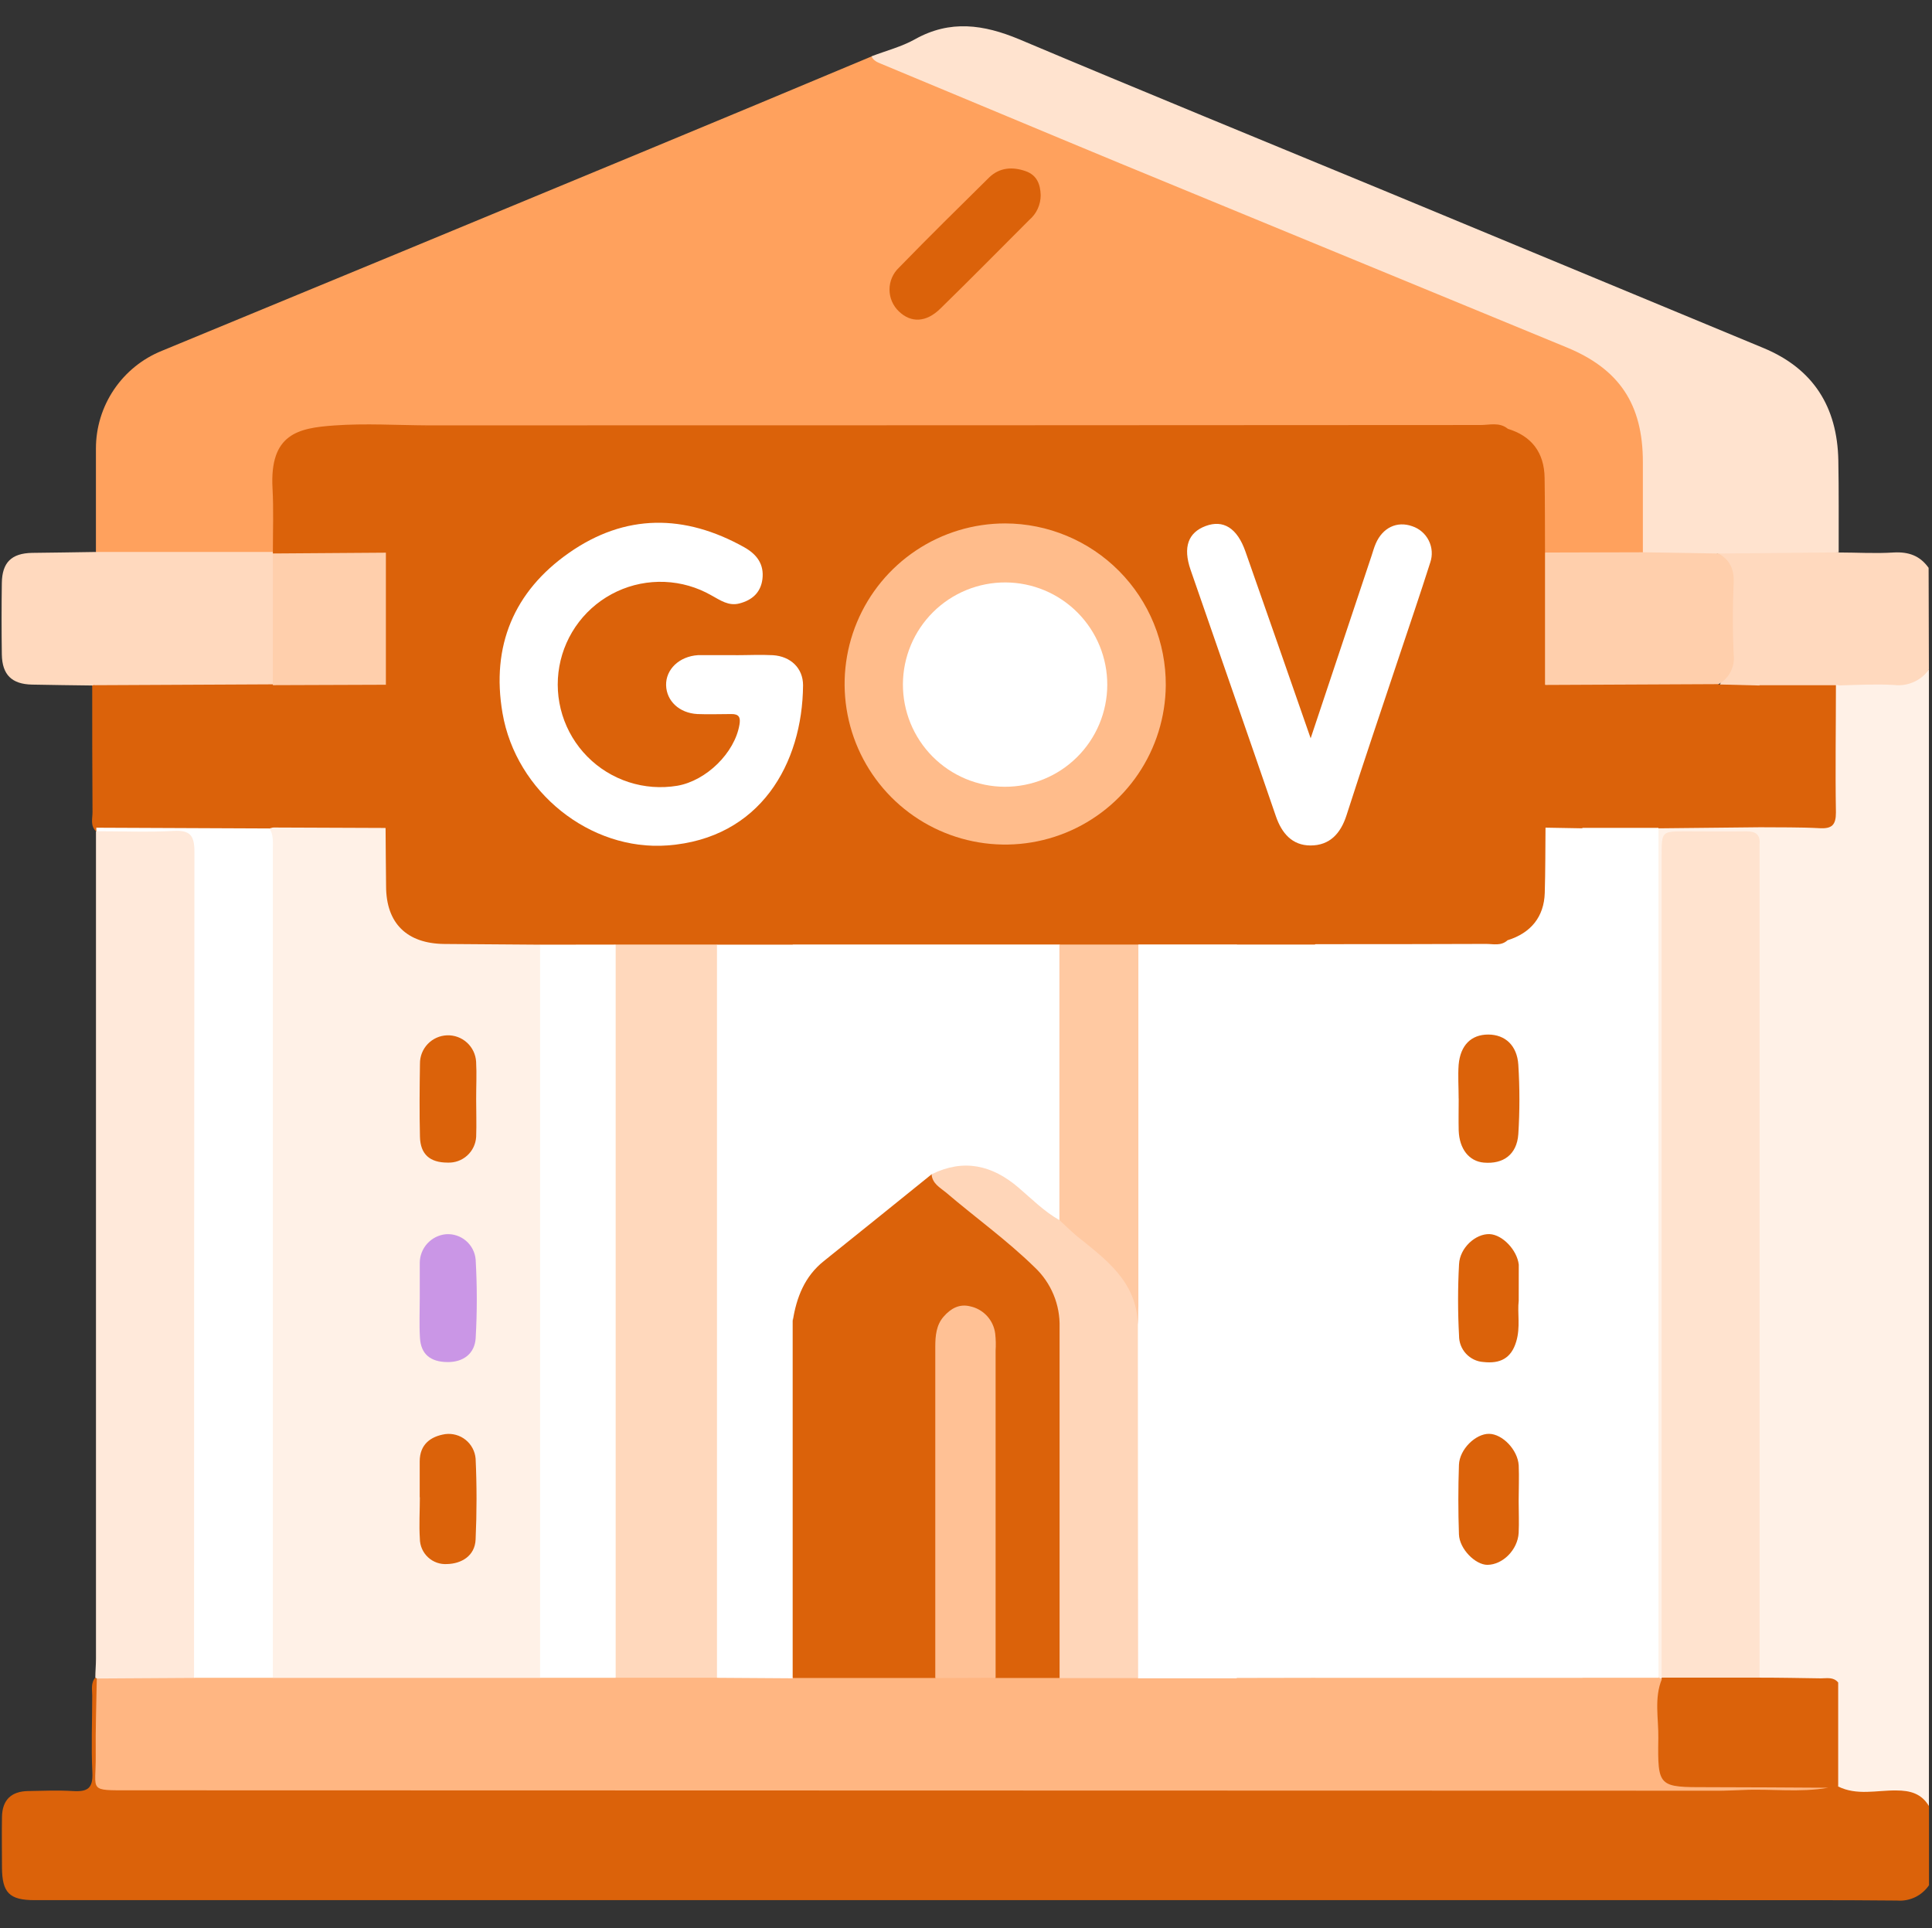 <svg width="513" height="512" viewBox="0 0 513 512" fill="none" xmlns="http://www.w3.org/2000/svg">
<rect x="0" y="0" width="513" height="512" fill="#333333" stroke="none"/>
<g clip-path="url(#clip0_4_126)">
<path d="M512.18 177.809V479.62C506.464 476.329 500.188 477.248 494.005 477.048C491.433 476.968 488.581 477.368 487.182 474.277C486.01 464.949 486.769 455.715 486.689 446.427C486.383 420.31 486.583 394.18 486.569 368.063C486.569 321.31 486.569 274.557 486.569 227.804C486.569 214.479 486.716 201.154 486.756 187.829C486.597 186.004 486.8 184.165 487.356 182.419C488.835 180.074 491.353 180.327 493.525 180.34C499.921 180.42 506.264 180.647 512.18 177.809Z" fill="#FFF1E7"/>
<path d="M512.18 177.808C511.139 179.268 509.722 180.418 508.079 181.136C506.437 181.854 504.63 182.113 502.852 181.886C497.975 181.619 493.058 181.886 488.195 182.019C487.693 182.381 487.147 182.677 486.569 182.899C480.16 183.751 473.724 183.218 467.301 183.258C463.69 183.125 459.999 184.005 456.535 182.272C459.426 174.784 458.68 166.949 458.747 159.193C458.747 155.369 458.973 151.545 456.361 148.28C456.223 148.126 456.122 147.942 456.067 147.743C456.012 147.544 456.005 147.334 456.045 147.131C456.085 146.928 456.172 146.737 456.298 146.573C456.425 146.41 456.588 146.278 456.775 146.188C467.275 144.949 477.761 144.043 488.195 146.708C493.098 146.708 498.015 147.028 502.852 146.708C506.85 146.495 509.821 147.587 512.1 150.785L512.18 177.808Z" fill="#FFD9BE"/>
<path d="M488.035 474.37C493.018 476.875 498.335 475.382 503.479 475.449C507.276 475.449 510.208 476.289 512.206 479.62V500.607C511.28 501.978 510.006 503.079 508.515 503.795C507.023 504.512 505.368 504.818 503.718 504.684C487.902 504.524 472.085 504.604 456.268 504.591C460.092 495.437 459.826 486.162 457.081 476.808C456.974 476.497 456.972 476.158 457.075 475.845C457.179 475.532 457.382 475.262 457.654 475.076C462.118 473.437 466.742 474.516 471.299 474.25C475.856 473.983 480.16 474.65 484.544 473.797C485.133 473.635 485.749 473.603 486.352 473.701C486.955 473.8 487.529 474.028 488.035 474.37Z" fill="#DB620A"/>
<path d="M25.471 146.574C25.471 137.416 25.471 128.261 25.471 119.111C25.47 113.531 27.138 108.077 30.261 103.452C33.383 98.827 37.817 95.24 42.993 93.154C85.464 75.627 127.918 58.061 170.353 40.454C190.732 32.006 211.092 23.513 231.435 14.977C248.678 21.133 265.414 28.555 282.31 35.564C316.618 49.777 350.925 63.99 385.232 78.204C395.693 82.561 406.126 86.945 416.613 91.222C430.817 97.019 438.026 107.479 437.6 123.029C437.426 129.358 437.6 135.688 437.533 142.017C437.533 144.122 437.813 146.468 435.388 147.734C427.21 148.877 418.91 148.818 410.75 147.56C408.658 146.081 408.924 143.789 408.871 141.684C408.751 137.367 408.804 133.049 408.871 128.732C408.871 121.736 405.78 117.046 399.05 114.847C391.269 113.595 383.447 114.248 375.652 114.341C355.358 114.608 335.077 114.461 314.783 114.461C247.927 114.461 181.071 114.461 114.215 114.461C105.927 114.128 97.639 114.461 89.337 114.461C87.675 114.528 86.024 114.76 84.407 115.154C76.932 116.7 74.214 119.858 74.014 127.426C73.894 132.077 74.014 136.754 73.947 141.364C73.947 143.496 74.014 145.735 72.148 147.347C57.131 149.439 42.087 148.56 27.043 147.813C26.39 147.774 25.817 147.187 25.471 146.574Z" fill="#FFA15D"/>
<path d="M457.254 475.529C458.422 476.785 459.301 478.282 459.828 479.914C460.355 481.546 460.518 483.274 460.306 484.976C460.01 488.595 460.01 492.231 460.306 495.85C460.626 499.661 459.613 502.592 456.308 504.577H9.148C2.486 504.577 0.567 502.579 0.527 495.943C0.527 491.452 0.447 486.949 0.527 482.458C0.607 477.967 2.992 475.702 7.389 475.609C11.387 475.529 15.384 475.369 19.382 475.609C23.379 475.849 24.712 474.796 24.525 470.665C24.192 463.91 24.485 457.047 24.485 450.251C24.485 448.626 24.059 446.894 25.338 445.468L26.084 446.134C27.67 449.092 26.937 452.33 27.177 455.462C27.603 461.205 24.752 468.413 28.616 472.358C32.707 476.528 40.049 473.93 45.938 473.93C173.334 474.019 300.735 474.019 428.139 473.93C435.961 473.93 443.783 474.276 451.618 474.183C453.55 474.21 455.615 473.957 457.254 475.529Z" fill="#DB620A"/>
<path d="M436.227 146.668C436.227 138.673 436.227 130.678 436.227 122.683C436.227 107.359 429.978 98.005 416 92.249C376.46 75.966 336.929 59.673 297.407 43.373C276.327 34.645 255.194 25.757 234.074 16.989C232.954 16.523 231.928 16.136 231.409 14.95C235.273 13.471 239.404 12.418 242.961 10.42C252.289 5.196 261.19 6.502 270.598 10.42C303.297 24.211 336.143 37.643 368.936 51.208C402.044 64.959 435.135 78.688 468.207 92.395C481.532 97.912 487.848 108.092 488.128 122.23C488.288 130.371 488.195 138.526 488.221 146.681L456.241 146.988C449.552 149.106 442.89 149.559 436.227 146.668Z" fill="#FFE3CF"/>
<path d="M25.311 445.468C25.311 443.802 25.484 442.15 25.484 440.484C25.484 367.25 25.484 294.016 25.484 220.782L26.23 220.102C33.812 218.583 41.474 219.463 49.096 219.582C51.455 219.582 52.494 221.408 52.854 223.58C53.115 225.728 53.204 227.894 53.12 230.056C53.12 298.991 53.12 367.925 53.12 436.86C53.12 439.818 53.6 442.883 51.894 445.628C50.622 446.69 48.991 447.224 47.337 447.12C41.608 447.293 35.891 447.253 30.161 447.12C28.508 447.244 26.87 446.724 25.591 445.668L25.311 445.468Z" fill="#FFE9DA"/>
<path d="M25.471 146.574H72.455L73.094 147.307C74.933 155.102 73.707 163.004 73.921 170.852C74.014 174.543 74.827 178.448 72.588 181.899C71.575 182.784 70.269 183.259 68.924 183.231C54.679 183.311 40.435 183.858 26.204 182.951C25.587 182.725 25.004 182.416 24.471 182.032C19.142 181.952 13.812 181.912 8.482 181.792C3.152 181.672 0.58 179.207 0.487 173.797C0.398 167.472 0.398 161.143 0.487 154.809C0.566 149.372 3.032 146.934 8.482 146.814C14.158 146.721 19.821 146.694 25.471 146.574Z" fill="#FFD9BE"/>
<path d="M24.485 182.032C24.714 181.927 24.97 181.895 25.218 181.939C25.812 182.413 26.28 183.025 26.582 183.722C26.884 184.419 27.011 185.179 26.95 185.937C26.95 196.996 27.669 208.083 26.563 219.129C26.313 219.732 25.966 220.29 25.537 220.781C23.925 219.316 24.565 217.384 24.565 215.651C24.485 204.458 24.485 193.212 24.485 182.032Z" fill="#DB620A"/>
<path d="M487.489 181.912C487.741 181.856 488.004 181.889 488.235 182.006C488.235 269.764 488.235 357.527 488.235 445.294C488.235 445.787 488.168 446.294 488.128 446.787C480.973 446.986 473.737 448.585 466.808 445.454C465.169 442.509 465.702 439.271 465.702 436.127C465.702 368.347 465.702 300.571 465.702 232.8C465.702 222.314 465.702 222.247 455.482 222.327C441.558 222.527 442.89 220.755 442.89 235.012C442.89 301.788 442.89 368.564 442.89 435.34C442.89 438.325 443.196 441.337 442.317 444.282C442.067 444.908 441.647 445.453 441.104 445.854C440.772 445.867 440.443 445.782 440.158 445.609C439.874 445.436 439.647 445.183 439.505 444.881C438.439 442.523 438.666 439.991 438.666 437.512C438.666 367.512 438.666 297.516 438.666 227.524C438.666 224.859 438.333 222.194 439.879 219.755C441.451 218.29 443.45 218.223 445.408 218.21C452.604 218.21 459.813 218.01 466.995 218.29C471.485 218.09 475.989 218.103 480.48 218.29C484.477 218.409 485.81 216.637 485.717 212.96C485.628 204.805 485.628 196.645 485.717 188.482C485.703 186.11 485.397 183.658 487.489 181.912Z" fill="#FFF1E7"/>
<path d="M467.208 445.494C472.631 445.494 478.068 445.601 483.491 445.681C485.09 445.681 486.836 445.255 488.088 446.787C488.088 455.981 488.088 465.176 488.088 474.37L485.423 474.73C471.046 475.569 456.654 474.876 442.263 475.103C441.848 475.152 441.426 475.112 441.027 474.985C440.628 474.857 440.262 474.645 439.952 474.363C439.642 474.081 439.397 473.736 439.232 473.351C439.068 472.966 438.988 472.55 438.999 472.131C438.381 464.375 438.381 456.582 438.999 448.826C439.036 448.154 439.275 447.509 439.684 446.974C440.092 446.44 440.652 446.04 441.291 445.828L441.211 445.494C441.93 444.936 442.752 444.525 443.63 444.285C444.508 444.045 445.425 443.98 446.328 444.095C453.283 444.642 460.412 442.55 467.208 445.494Z" fill="#DB620A"/>
<path d="M467.275 219.676L440.371 219.956C433.856 222.621 427.046 220.875 420.384 221.288C416.84 221.181 413.148 222.181 409.897 219.876C409.142 218.774 408.746 217.466 408.765 216.131C408.565 206.031 408.591 195.944 408.765 185.844C408.703 184.34 409.144 182.859 410.017 181.633C411.709 180.3 413.735 180.3 415.72 180.3C427.375 180.229 439.03 180.229 450.685 180.3C452.657 180.3 454.683 180.22 456.335 181.753L467.195 182.033C467.794 182.716 468.245 183.517 468.518 184.384C468.791 185.251 468.881 186.166 468.78 187.069C468.887 196.281 468.887 205.489 468.78 214.692C468.955 216.487 468.414 218.278 467.275 219.676Z" fill="#DB620A"/>
<path d="M456.335 181.672L410.323 181.886C408.818 180.553 408.738 178.688 408.711 176.875C408.596 168.49 408.596 160.108 408.711 151.731C408.711 149.932 408.818 148.08 410.323 146.721L436.241 146.654L456.335 146.987C459.386 148.72 460.505 151.238 460.332 154.823C460.052 161.139 460.052 167.481 460.332 173.797C460.533 175.36 460.259 176.946 459.546 178.35C458.833 179.755 457.714 180.912 456.335 181.672Z" fill="#FFCFAC"/>
<path d="M467.275 219.675C467.275 207.096 467.248 194.522 467.195 181.952H487.489C487.489 193.225 487.302 204.485 487.489 215.758C487.489 219.062 486.436 220.088 483.225 219.928C477.881 219.635 472.565 219.729 467.275 219.675Z" fill="#DB620A"/>
<path d="M441.291 445.827C439.172 450.944 440.411 456.301 440.331 461.538C440.132 474.636 440.332 474.596 453.563 474.583C464.223 474.583 474.803 474.676 485.423 474.729C477.881 476.062 470.273 474.969 462.771 475.329C460.959 475.422 459.133 475.449 457.321 475.516L34.745 475.409C23.192 475.409 25.498 475.809 25.418 466.175C25.338 459.366 25.591 452.543 25.698 445.721L51.588 445.561C54.866 443.189 58.65 444.229 62.248 444.095C65.846 443.962 69.23 443.949 72.721 444.162C96.245 443.949 119.785 443.949 143.344 444.162C150.086 444.015 156.829 443.975 163.571 444.162C172.539 443.989 181.507 443.962 190.474 444.162C197.19 443.993 203.906 443.993 210.622 444.162C223.174 443.975 235.739 443.949 248.292 444.162C253.622 444.029 259.072 444.002 264.468 444.162C270.153 444.011 275.843 444.011 281.537 444.162C288.529 443.993 295.52 443.993 302.511 444.162C311.146 443.989 319.834 443.975 328.428 444.162C335.535 443.984 342.602 443.984 349.628 444.162C373.178 443.949 396.719 443.949 420.251 444.162C425.314 443.935 430.378 444.055 435.441 444.095C437.251 443.98 439.045 444.482 440.531 445.521C440.795 445.594 441.05 445.697 441.291 445.827Z" fill="#FFB682"/>
<path d="M113.669 112.956C206.82 112.956 299.966 112.925 393.108 112.863C395.52 112.863 398.118 112.05 400.317 113.822C398.758 115.461 396.692 115.368 394.72 115.355C388.911 115.355 383.074 115.728 377.105 115.048C381.888 118.473 382.874 123.376 382.861 128.826C382.861 160.451 382.861 192.076 382.861 223.7C382.861 228.364 383.101 233.028 382.714 237.678C382.315 242.648 380.662 247.006 375.652 249.244C375.079 249.524 376.332 250.004 375.812 249.591C375.599 249.417 375.679 249.218 376.052 249.164C384.22 247.978 392.388 246.886 400.45 249.857C399.411 252.815 396.746 252.296 394.6 252.309C379.583 252.376 364.566 252.549 349.548 252.309C342.486 252.469 335.424 252.495 328.362 252.309C319.714 252.482 311.039 252.495 302.418 252.309C295.311 252.487 288.245 252.487 281.218 252.309C257.704 252.522 234.185 252.522 210.662 252.309C203.92 252.456 197.177 252.495 190.435 252.309C181.48 252.482 172.539 252.509 163.585 252.309C156.922 252.442 150.326 252.495 143.704 252.309C135.425 252.451 127.145 252.451 118.866 252.309C107.247 252.122 101.064 245.886 100.957 234.427C100.957 229.457 100.851 224.5 100.957 219.529C100.744 207.013 100.744 194.496 100.957 181.98C100.797 170.533 100.744 159.074 100.957 147.628C100.957 141.218 100.957 134.796 100.957 128.373C101.157 119.192 104.928 114.675 113.669 112.956Z" fill="#DB620A"/>
<path d="M400.25 249.79H373.214C380.569 245.659 381.382 239.636 381.355 232.907C381.204 197.987 381.204 163.071 381.355 128.159C381.355 122.123 379.53 117.566 372.92 113.835H400.25C406.633 115.727 410.031 120.111 410.137 126.88C410.244 133.649 410.217 140.125 410.244 146.748C410.244 158.465 410.244 170.182 410.244 181.899C410.244 194.558 410.27 207.212 410.324 219.862C412.624 227.323 412.54 235.316 410.084 242.728C408.325 248.018 404.621 250.15 400.25 249.79Z" fill="#DB620A"/>
<path d="M113.669 112.956C105.514 115.687 101.97 121.257 102.463 129.918C102.782 135.515 102.463 141.151 102.463 146.775C101.494 147.701 100.218 148.237 98.878 148.28C91.123 148.533 83.381 148.587 75.626 148.28C74.457 148.195 73.345 147.737 72.455 146.974V146.575C72.455 140.925 72.668 135.275 72.361 129.652C71.575 115.168 79.21 113.662 88.725 112.982C97.026 112.383 105.367 112.916 113.669 112.956Z" fill="#DB620A"/>
<path d="M276.328 51.807C276.335 53.058 276.07 54.295 275.55 55.432C275.03 56.569 274.267 57.578 273.316 58.39C265.481 66.238 257.673 74.153 249.678 81.962C245.933 85.64 241.909 85.8 238.684 82.695C237.896 81.948 237.268 81.048 236.839 80.05C236.41 79.052 236.189 77.978 236.189 76.892C236.189 75.806 236.41 74.731 236.839 73.733C237.268 72.736 237.896 71.836 238.684 71.089C246.546 63.001 254.568 55.099 262.669 47.104C265.441 44.439 268.906 44.226 272.41 45.478C275.355 46.544 276.248 48.969 276.328 51.807Z" fill="#DB620A"/>
<path d="M72.455 445.534H51.521C51.521 372.433 51.557 299.332 51.628 226.231C51.628 221.834 50.495 220.408 46.058 220.648C39.249 221.021 32.413 220.728 25.578 220.728C25.578 220.408 25.578 220.089 25.578 219.769C27.004 218.6 28.831 218.036 30.668 218.197C42.749 218.108 54.831 218.108 66.912 218.197C68.575 218.113 70.23 218.472 71.709 219.236C73.508 220.568 73.854 222.5 74.041 224.566C74.174 226.058 74.147 227.551 74.147 229.056C74.147 298.346 74.147 367.663 74.147 437.006C74.081 439.898 74.667 443.016 72.455 445.534Z" fill="white"/>
<path d="M71.549 219.995L25.537 219.795C25.44 207.181 25.338 194.566 25.231 181.952L72.455 181.726L73.108 182.432C74.44 185.243 74.08 188.268 73.974 191.186C73.641 200.514 75 209.935 73.134 219.169C72.995 219.459 72.765 219.697 72.479 219.846C72.193 219.995 71.867 220.047 71.549 219.995Z" fill="#DB620A"/>
<path d="M72.455 146.974L102.463 146.761V181.832C101.472 182.73 100.188 183.237 98.852 183.258C91.27 183.511 83.674 183.484 76.093 183.258C74.762 183.228 73.478 182.76 72.441 181.925V181.712C72.45 170.137 72.455 158.558 72.455 146.974Z" fill="#FFCFAC"/>
<path d="M467.208 445.494H441.211C441.211 372.74 441.211 299.981 441.211 227.218C441.211 220.768 441.211 220.755 447.7 220.755C453.03 220.755 458.36 220.835 463.69 220.755C466.235 220.755 467.448 221.621 467.208 224.233C467.208 224.899 467.208 225.565 467.208 226.231C467.217 299.315 467.217 372.402 467.208 445.494Z" fill="#FFE3CF"/>
<path d="M440.371 445.521H420.237C418.465 443.616 418.652 441.204 418.652 438.859C418.652 368.068 418.652 297.281 418.652 226.498C418.652 224.207 418.398 221.781 420.224 219.836H440.371C440.371 295.104 440.371 370.333 440.371 445.521Z" fill="white"/>
<path d="M420.237 219.955C420.237 295.153 420.237 370.35 420.237 445.548H349.268C347.51 443.642 347.696 441.244 347.696 438.885C347.696 378.39 347.696 317.89 347.696 257.385C347.696 255.08 347.523 252.682 349.282 250.723C364.392 250.723 379.503 250.723 394.587 250.656C396.506 250.656 398.584 251.256 400.29 249.684C406.499 247.765 409.991 243.434 410.177 237.105C410.35 231.322 410.324 225.525 410.377 219.782L420.237 219.955Z" fill="white"/>
<path d="M71.549 219.995C71.86 219.897 72.18 219.813 72.508 219.742C73.795 218.678 75.439 218.144 77.105 218.249C84.021 218.129 90.937 218.116 97.852 218.249C98.677 218.203 99.502 218.322 100.28 218.599C101.058 218.876 101.773 219.305 102.383 219.862C102.383 225.005 102.489 230.149 102.516 235.305C102.516 245.166 108.019 250.576 118.013 250.669L143.411 250.856C145.209 252.734 145.05 255.133 145.05 257.451C145.05 317.956 145.05 378.46 145.05 438.965C145.05 441.27 145.209 443.668 143.411 445.56H72.455C72.455 372.149 72.455 298.741 72.455 225.338C72.455 223.486 72.615 221.634 71.549 219.995Z" fill="#FFF1E7"/>
<path d="M281.351 445.588H264.335C262.296 443.163 262.816 440.258 262.802 437.459C262.802 412 262.802 386.54 262.802 361.081C262.802 358.416 262.989 355.751 261.963 353.192C260.937 350.634 259.165 348.915 256.38 348.915C253.595 348.915 251.809 350.674 250.797 353.192C249.784 355.711 249.957 358.429 249.957 361.081C249.957 386.54 249.957 412 249.957 437.459C249.957 440.231 250.463 443.176 248.425 445.588H210.502C209.895 444.898 209.434 444.093 209.148 443.22C208.862 442.348 208.756 441.426 208.836 440.511C208.836 411.196 208.436 381.881 209.049 352.646C209.676 341.919 215.832 334.777 224.12 328.728C230.143 324.33 235.753 319.4 241.536 314.616C243.401 313.097 245.147 310.339 248.385 312.031C255.354 318.454 262.816 324.277 270.198 330.207C278.926 337.202 283.296 345.544 283.016 357.243C282.39 384.133 282.83 411.036 282.79 437.939C282.777 440.564 283.283 443.323 281.351 445.588Z" fill="#DB620A"/>
<path d="M163.478 250.829H190.394C192.18 252.721 192.02 255.12 192.02 257.425C192.02 317.929 192.02 378.429 192.02 438.925C192.02 441.23 192.18 443.629 190.394 445.521H163.491C161.679 443.655 161.799 441.257 161.799 438.951C161.799 378.438 161.799 317.92 161.799 257.398C161.812 255.106 161.732 252.721 163.478 250.829Z" fill="#FFD8BC"/>
<path d="M302.311 250.789H328.308C330.067 252.695 329.934 255.08 329.934 257.452C329.934 317.965 329.934 378.483 329.934 439.005C329.934 441.31 330.08 443.708 328.308 445.667H302.204C300.779 444.028 300.739 442.003 300.739 440.004C300.739 410.596 300.592 381.188 300.739 351.779C300.632 321.007 300.632 290.235 300.739 259.464C300.725 256.479 300.152 253.361 302.311 250.789Z" fill="white"/>
<path d="M328.295 445.575V250.816H349.268C349.268 315.718 349.268 380.624 349.268 445.535L328.295 445.575Z" fill="white"/>
<path d="M163.478 250.829C163.478 315.731 163.478 380.632 163.478 445.534H143.411V250.856L163.478 250.829Z" fill="white"/>
<path d="M190.381 445.534C190.381 380.642 190.381 315.744 190.381 250.843H210.369C212.128 252.762 211.955 255.16 211.955 257.505C211.955 284.155 211.955 310.805 211.955 337.455C211.955 341.919 210.742 346.316 210.475 350.78C210.475 382.414 210.475 414.043 210.475 445.668L190.381 445.534Z" fill="white"/>
<path d="M302.138 351.687C302.138 382.991 302.16 414.301 302.205 445.615H281.351C281.351 414.567 281.351 383.52 281.351 352.473C281.436 349.488 280.885 346.519 279.737 343.762C278.588 341.006 276.868 338.525 274.688 336.483C267.333 329.301 258.992 323.318 251.196 316.668C249.584 315.336 247.532 314.297 247.359 311.792C251.077 307.901 258.392 307.221 264.855 310.206C267.94 311.845 270.801 313.874 273.369 316.242C276.034 318.454 278.619 320.853 281.471 322.905C284.379 325.631 287.445 328.185 290.652 330.553C298.061 335.79 302.831 342.186 302.138 351.687Z" fill="#FFD6B9"/>
<path d="M248.345 445.601C248.345 416.286 248.345 386.971 248.345 357.656C248.345 354.725 248.598 351.886 250.53 349.661C252.462 347.436 254.727 346.183 257.592 346.89C259.32 347.256 260.891 348.153 262.085 349.455C263.28 350.756 264.038 352.398 264.255 354.152C264.42 355.643 264.455 357.145 264.361 358.642C264.361 387.611 264.361 416.575 264.361 445.535L248.345 445.601Z" fill="#FFC195"/>
<path d="M281.298 323.997C277.22 321.678 273.942 318.36 270.425 315.349C263.456 309.393 255.9 307.634 247.399 311.805C237.845 319.506 228.317 327.235 218.737 334.883C213.62 338.974 211.488 344.544 210.502 350.74C210.502 317.437 210.471 284.124 210.409 250.803H281.338C283.083 252.695 282.95 255.08 282.963 257.372C282.963 277.395 282.963 297.418 282.963 317.441C282.99 319.8 283.19 322.158 281.298 323.997Z" fill="white"/>
<path d="M309.547 181.98C309.478 190.398 306.919 198.608 302.193 205.574C297.466 212.54 290.783 217.952 282.986 221.126C275.188 224.3 266.626 225.095 258.378 223.411C250.129 221.727 242.564 217.639 236.635 211.662C230.707 205.685 226.68 198.087 225.062 189.825C223.445 181.563 224.309 173.008 227.547 165.237C230.784 157.465 236.249 150.826 243.254 146.156C250.258 141.486 258.488 138.993 266.907 138.993C272.531 139.007 278.098 140.131 283.288 142.301C288.478 144.47 293.188 147.642 297.149 151.636C301.11 155.629 304.245 160.365 306.372 165.572C308.499 170.779 309.578 176.355 309.547 181.98Z" fill="#FFBC8B"/>
<path d="M195.258 173.984C198.589 173.984 201.92 173.811 205.238 173.984C209.929 174.291 213.233 177.409 213.233 181.979C213.073 202.779 201.867 222.66 177.256 224.499C156.735 226.032 137.028 210.335 133.43 189.361C130.378 171.559 136.455 157.035 151.099 146.801C165.996 136.381 181.746 136.448 197.616 145.322C200.961 147.201 202.946 149.839 202.44 153.823C201.974 157.381 199.682 159.38 196.324 160.246C193.446 160.992 191.247 159.38 188.902 158.101C185.112 155.931 180.856 154.704 176.492 154.522C172.129 154.341 167.786 155.21 163.828 157.057C159.871 158.904 156.415 161.674 153.752 165.135C151.089 168.596 149.296 172.647 148.524 176.945C147.753 181.244 148.025 185.664 149.318 189.836C150.612 194.007 152.888 197.807 155.956 200.914C159.024 204.022 162.794 206.348 166.948 207.695C171.102 209.042 175.519 209.372 179.827 208.656C187.569 207.323 195.111 199.888 196.35 192.413C196.67 190.534 196.257 189.574 194.165 189.614C191.167 189.614 188.169 189.734 185.184 189.614C180.374 189.361 176.976 186.137 176.869 181.966C176.763 177.795 180.32 174.291 185.357 173.971C185.69 173.971 186.024 173.971 186.357 173.971H195.338L195.258 173.984Z" fill="white"/>
<path d="M348.016 196.05L364.166 147.654C364.539 146.548 364.832 145.415 365.299 144.349C367.137 140.098 370.948 138.299 374.986 139.738C375.935 140.053 376.813 140.552 377.569 141.208C378.324 141.863 378.942 142.662 379.387 143.558C379.832 144.454 380.095 145.429 380.16 146.427C380.226 147.425 380.093 148.426 379.77 149.372C377.105 157.767 374.253 166.082 371.468 174.437C366.804 188.455 362.047 202.419 357.53 216.517C355.971 221.354 353.066 224.512 347.989 224.512C343.126 224.512 340.341 221.287 338.782 216.744C331.293 194.904 323.671 173.118 316.129 151.305C314.064 145.308 315.49 141.417 320.127 139.685C324.764 137.953 328.495 140.138 330.707 146.481C336.37 162.564 341.98 178.727 348.016 196.05Z" fill="white"/>
<path d="M281.298 323.997C281.298 299.603 281.298 275.214 281.298 250.829H302.271C302.271 282.809 302.271 314.789 302.271 346.769C302.271 348.435 302.165 350.087 302.112 351.753C301.872 340.2 293.45 334.324 285.655 328.007C284.149 326.702 282.75 325.316 281.298 323.997Z" fill="#FFC9A2"/>
<path d="M102.383 219.863L72.455 219.743C72.455 207.146 72.424 194.545 72.362 181.94L102.396 181.833L102.383 219.863Z" fill="#DB620A"/>
<path d="M387.312 291.71C387.312 288.712 387.098 285.701 387.312 282.716C387.778 277.546 390.643 274.721 395.16 274.721C399.677 274.721 402.822 277.639 403.155 282.716C403.543 288.866 403.543 295.034 403.155 301.184C402.769 306.607 399.157 309.179 393.987 308.726C390.096 308.393 387.498 305.102 387.325 300.211C387.258 297.387 387.325 294.548 387.325 291.723L387.312 291.71Z" fill="#DB620A"/>
<path d="M403.248 398.591C403.248 401.415 403.381 404.254 403.248 407.065C402.982 411.569 399.011 415.513 394.947 415.54C391.749 415.54 387.525 411.329 387.391 407.438C387.178 401.295 387.178 395.139 387.391 388.997C387.538 384.852 391.829 380.708 395.386 380.748C398.944 380.788 403.008 384.986 403.261 389.13C403.395 392.261 403.248 395.433 403.248 398.591Z" fill="#DB620A"/>
<path d="M403.261 345.424C402.875 348.609 403.754 352.42 402.608 356.217C401.276 360.761 398.264 362.16 393.92 361.68C392.145 361.568 390.48 360.778 389.27 359.474C388.06 358.17 387.397 356.451 387.418 354.672C387.075 348.356 387.075 342.026 387.418 335.71C387.618 331.326 391.815 327.569 395.559 327.715C398.957 327.888 402.808 331.912 403.275 335.803C403.294 336.136 403.294 336.47 403.275 336.803C403.261 339.508 403.261 342.173 403.261 345.424Z" fill="#DB620A"/>
<path d="M111.444 397.591C111.444 394.433 111.444 391.262 111.444 388.104C111.444 383.52 114.362 381.441 118.199 380.828C119.16 380.7 120.137 380.769 121.071 381.029C122.004 381.289 122.876 381.736 123.632 382.343C124.388 382.949 125.013 383.703 125.469 384.558C125.926 385.413 126.204 386.352 126.288 387.318C126.621 394.46 126.607 401.642 126.288 408.784C126.114 413.235 122.437 415.233 118.746 415.327C117.819 415.392 116.888 415.267 116.012 414.958C115.136 414.65 114.332 414.164 113.651 413.532C112.97 412.9 112.426 412.134 112.054 411.283C111.681 410.432 111.487 409.513 111.484 408.584C111.244 404.933 111.484 401.256 111.484 397.591H111.444Z" fill="#DB620A"/>
<path d="M126.435 291.897C126.435 295.215 126.555 298.56 126.435 301.865C126.328 303.773 125.474 305.563 124.057 306.848C122.641 308.132 120.776 308.807 118.866 308.727C114.136 308.727 111.631 306.542 111.511 301.891C111.351 295.415 111.417 288.939 111.511 282.463C111.489 280.515 112.231 278.636 113.576 277.228C114.922 275.819 116.765 274.992 118.712 274.924C120.659 274.857 122.555 275.553 123.996 276.864C125.436 278.176 126.307 279.999 126.421 281.944C126.608 285.235 126.421 288.58 126.435 291.897Z" fill="#DB620A"/>
<path d="M111.457 344.797C111.457 341.639 111.457 338.481 111.457 335.336C111.469 333.429 112.191 331.595 113.482 330.19C114.772 328.786 116.54 327.913 118.439 327.741C120.374 327.608 122.284 328.243 123.755 329.507C125.227 330.771 126.141 332.564 126.301 334.497C126.702 341.46 126.702 348.44 126.301 355.404C126.021 359.401 123.103 361.746 118.759 361.693C114.415 361.64 111.763 359.681 111.51 355.244C111.297 351.779 111.457 348.288 111.457 344.797Z" fill="#CA96E6"/>
<path d="M267 154.663C270.563 154.679 274.087 155.396 277.373 156.774C280.658 158.152 283.64 160.164 286.148 162.694C288.656 165.225 290.642 168.224 291.99 171.522C293.339 174.819 294.025 178.35 294.01 181.913C293.994 185.476 293.277 189 291.899 192.286C290.521 195.571 288.509 198.553 285.979 201.061C283.448 203.57 280.449 205.555 277.151 206.904C273.854 208.252 270.323 208.938 266.76 208.923C263.197 208.907 259.673 208.19 256.387 206.812C253.102 205.434 250.12 203.422 247.612 200.892C245.103 198.361 243.118 195.362 241.769 192.064C240.421 188.767 239.735 185.236 239.75 181.673C239.766 178.11 240.483 174.586 241.861 171.3C243.239 168.015 245.251 165.033 247.781 162.525C250.312 160.017 253.311 158.031 256.609 156.683C259.906 155.334 263.437 154.648 267 154.663Z" fill="white"/>
</g>
<defs>
<clipPath id="clip0_4_126">
<rect width="511.68" height="511.68" fill="white" transform="translate(0.5)"/>
</clipPath>
</defs>
</svg>
